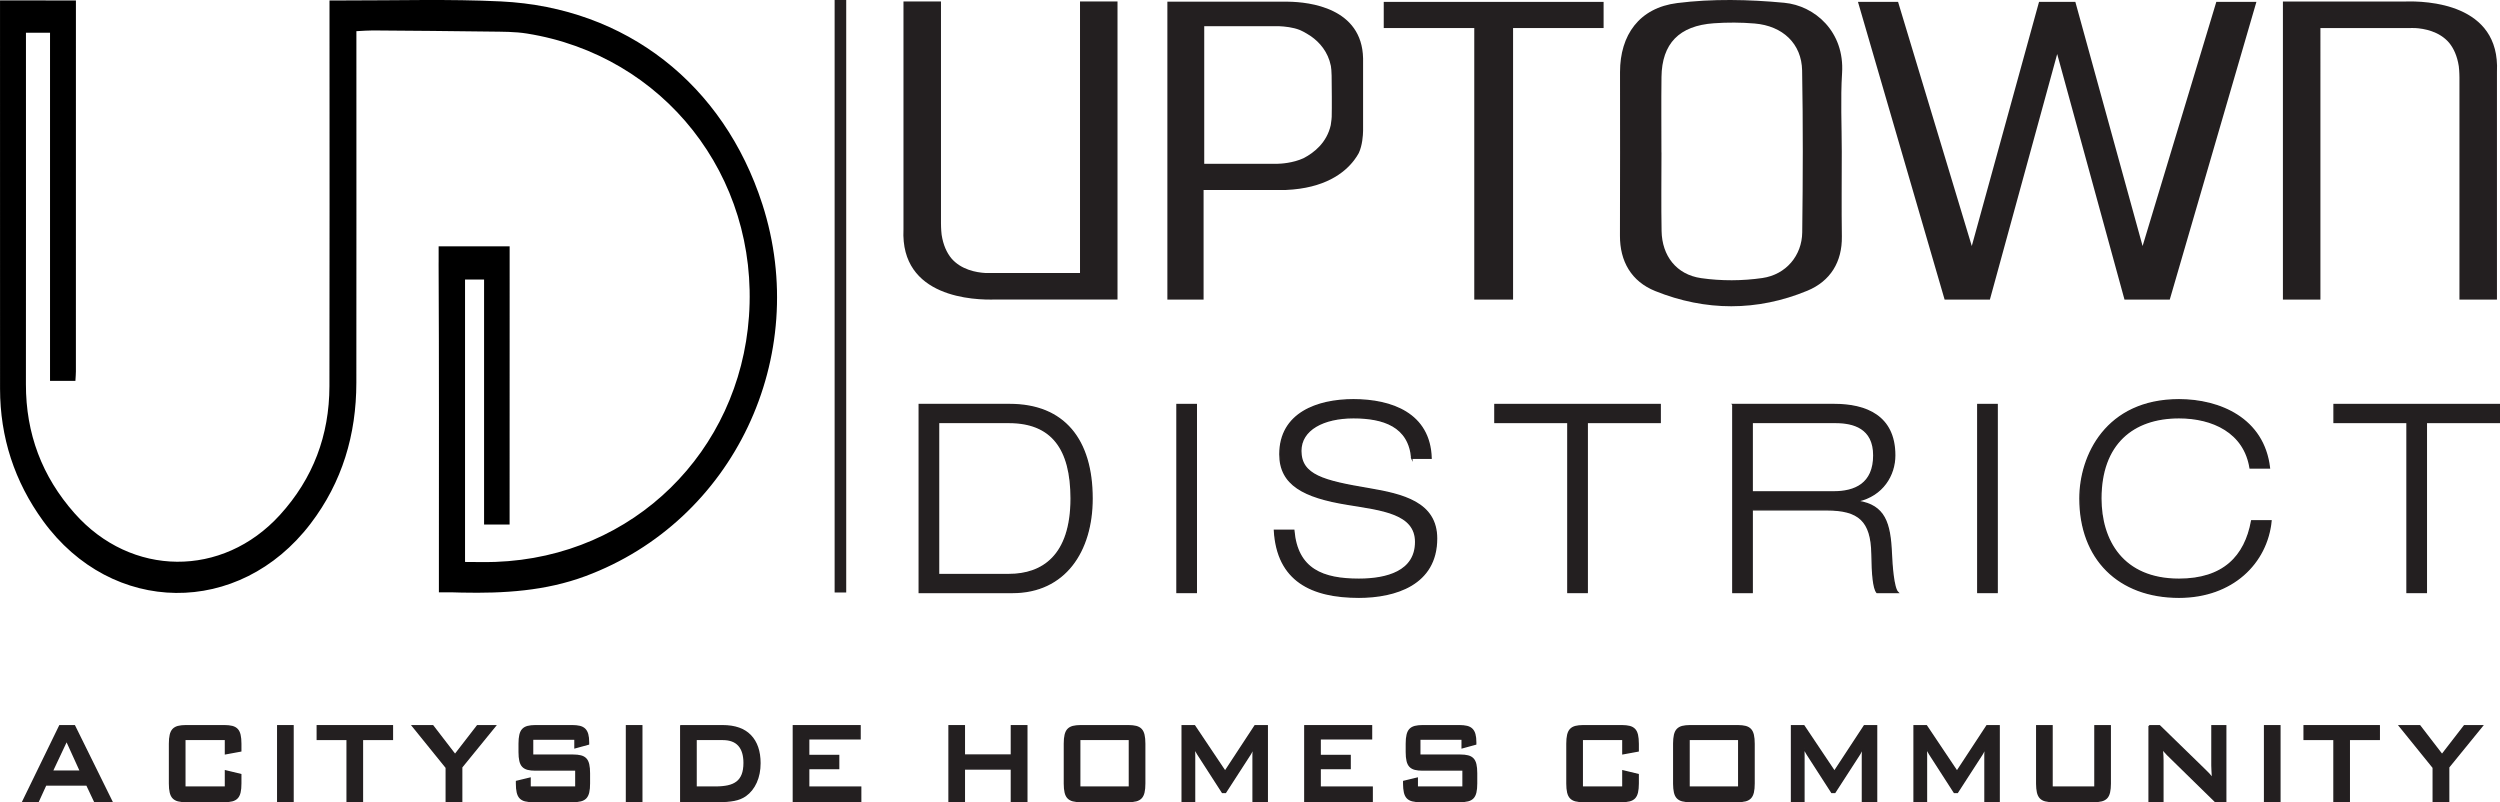 <?xml version="1.0" encoding="UTF-8"?>
<svg id="b" data-name="Layer 2" xmlns="http://www.w3.org/2000/svg" width="1817.136" height="583.077" viewBox="0 0 1817.136 583.077">
  <g id="c" data-name="Layer 2">
    <g>
      <g>
        <path d="M43.472,527.579h10.62l27.099,54.93h-12.359l-5.675-12.03h-29.936l-5.493,12.03h-10.985l26.731-54.93ZM58.578,560.58l-10.162-22.355-10.529,22.355h20.691Z" fill="#231f20" stroke="#231f20" stroke-miterlimit="10" stroke-width="1.137"/>
        <path d="M134.286,537.373v34.809h29.662v-11.815l10.985,2.661v6.494c0,2.553-.198,4.683-.595,6.387-.398,1.702-1.053,3.034-1.969,3.991-.914.958-2.121,1.634-3.616,2.024-1.496.39-3.341.585-5.539.585h-28.197c-2.198,0-4.045-.195-5.539-.585-1.496-.39-2.701-1.065-3.616-2.024-.916-.957-1.572-2.289-1.969-3.991-.398-1.704-.595-3.833-.595-6.387v-28.955c0-2.555.197-4.685.595-6.387.396-1.704,1.053-3.034,1.969-3.993.914-.958,2.12-1.631,3.616-2.022,1.494-.39,3.341-.586,5.539-.586h28.197c2.198,0,4.043.197,5.539.586,1.494.391,2.701,1.064,3.616,2.022.916.958,1.571,2.289,1.969,3.993.396,1.702.595,3.832.595,6.387v5.216l-10.985,2.022v-10.431h-29.662Z" fill="#231f20" stroke="#231f20" stroke-miterlimit="10" stroke-width="1.137"/>
        <path d="M201.941,527.579h10.985v54.93h-10.985v-54.93Z" fill="#231f20" stroke="#231f20" stroke-miterlimit="10" stroke-width="1.137"/>
        <path d="M263.367,582.508h-10.985v-45.135h-21.698v-9.795h54.472v9.795h-21.789v45.135Z" fill="#231f20" stroke="#231f20" stroke-miterlimit="10" stroke-width="1.137"/>
        <path d="M324.432,557.918l-24.535-30.339h14.648l16.204,21.079,16.295-21.079h12.908l-24.444,30.021v24.909h-11.076v-24.591Z" fill="#231f20" stroke="#231f20" stroke-miterlimit="10" stroke-width="1.137"/>
        <path d="M387.05,537.16v11.815h29.478c2.198,0,4.059.197,5.584.586,1.525.39,2.747,1.064,3.663,2.022.914.958,1.571,2.289,1.967,3.991.396,1.704.596,3.833.596,6.388v7.558c0,2.553-.2,4.683-.596,6.387-.396,1.702-1.053,3.034-1.967,3.991-.916.958-2.138,1.634-3.663,2.024-1.525.39-3.387.585-5.584.585h-29.204c-2.198,0-4.059-.195-5.584-.585-1.527-.39-2.747-1.065-3.661-2.024-.916-.957-1.572-2.289-1.969-3.991-.398-1.704-.595-3.833-.595-6.387v-1.491l9.704-2.342v6.494h33.415v-12.561h-29.48c-2.196,0-4.043-.195-5.539-.586-1.496-.388-2.7-1.064-3.616-2.022-.914-.958-1.572-2.289-1.969-3.991-.396-1.704-.595-3.833-.595-6.388v-6.067c0-2.555.198-4.685.595-6.387.396-1.704,1.054-3.034,1.969-3.993.916-.958,2.12-1.631,3.616-2.022,1.496-.39,3.343-.586,5.539-.586h26.824c2.074,0,3.859.179,5.355.533,1.494.356,2.716.994,3.663,1.917.945.923,1.631,2.165,2.06,3.726.426,1.561.64,3.512.64,5.854v1.171l-9.704,2.661v-6.28h-30.943Z" fill="#231f20" stroke="#231f20" stroke-miterlimit="10" stroke-width="1.137"/>
        <path d="M455.435,527.579h10.985v54.93h-10.985v-54.93Z" fill="#231f20" stroke="#231f20" stroke-miterlimit="10" stroke-width="1.137"/>
        <path d="M494.891,527.579h30.393c8.911,0,15.641,2.38,20.187,7.132,4.546,4.756,6.821,11.427,6.821,20.013,0,5.182-.916,9.813-2.747,13.893-1.831,4.08-4.394,7.292-7.69,9.634-2.321,1.632-5.081,2.75-8.286,3.353-3.203.604-6.911.905-11.123.905h-27.555v-54.93ZM520.067,572.182c3.479,0,6.514-.283,9.109-.851,2.592-.567,4.761-1.525,6.499-2.875,1.74-1.347,3.052-3.156,3.937-5.428.884-2.271,1.327-5.11,1.327-8.516,0-5.606-1.298-9.863-3.89-12.774-2.596-2.909-6.486-4.365-11.672-4.365h-19.5v34.809h14.19Z" fill="#231f20" stroke="#231f20" stroke-miterlimit="10" stroke-width="1.137"/>
        <path d="M576.734,527.579h48.336v9.369h-37.351v12.241h21.789v9.367h-21.789v13.626h37.809v10.326h-48.795v-54.93Z" fill="#231f20" stroke="#231f20" stroke-miterlimit="10" stroke-width="1.137"/>
        <path d="M689.886,527.579h10.985v21.292h34.33v-21.292h11.078v54.93h-11.078v-23.632h-34.33v23.632h-10.985v-54.93Z" fill="#231f20" stroke="#231f20" stroke-miterlimit="10" stroke-width="1.137"/>
        <path d="M773.743,540.567c0-2.555.197-4.685.595-6.387.396-1.704,1.053-3.034,1.969-3.993.914-.958,2.12-1.631,3.616-2.022,1.494-.39,3.341-.586,5.539-.586h34.788c2.198,0,4.043.197,5.539.586,1.494.391,2.701,1.064,3.616,2.022.916.958,1.571,2.289,1.969,3.993.396,1.702.595,3.832.595,6.387v28.955c0,2.553-.198,4.683-.595,6.387-.398,1.702-1.053,3.034-1.969,3.991-.914.958-2.121,1.634-3.616,2.024-1.496.39-3.341.585-5.539.585h-34.788c-2.198,0-4.045-.195-5.539-.585-1.496-.39-2.701-1.065-3.616-2.024-.916-.957-1.572-2.289-1.969-3.991-.398-1.704-.595-3.833-.595-6.387v-28.955ZM820.981,572.182v-34.809h-36.253v34.809h36.253Z" fill="#231f20" stroke="#231f20" stroke-miterlimit="10" stroke-width="1.137"/>
        <path d="M859.338,527.579h8.88l22.245,33.214,21.792-33.214h8.784v54.93h-10.162v-33.958c0-.567.032-1.33.091-2.289.065-.958.156-2.146.279-3.565-.494,1.207-.962,2.307-1.423,3.299-.455.996-.897,1.809-1.325,2.448l-17.757,27.466h-2.203l-17.759-27.571c-.549-.851-1.067-1.738-1.556-2.661-.489-.923-.914-1.917-1.282-2.981.184,2.271.275,4.222.275,5.854v33.958h-8.88v-54.93Z" fill="#231f20" stroke="#231f20" stroke-miterlimit="10" stroke-width="1.137"/>
        <path d="M948.503,527.579h48.336v9.369h-37.353v12.241h21.789v9.367h-21.789v13.626h37.811v10.326h-48.795v-54.93Z" fill="#231f20" stroke="#231f20" stroke-miterlimit="10" stroke-width="1.137"/>
        <path d="M1031.902,537.16v11.815h29.481c2.196,0,4.058.197,5.584.586,1.524.39,2.745,1.064,3.661,2.022.916.958,1.569,2.289,1.969,3.991.396,1.704.595,3.833.595,6.388v7.558c0,2.553-.198,4.683-.595,6.387-.4,1.702-1.053,3.034-1.969,3.991-.916.958-2.138,1.634-3.661,2.024-1.527.39-3.388.585-5.584.585h-29.205c-2.196,0-4.061-.195-5.584-.585-1.527-.39-2.745-1.065-3.661-2.024-.916-.957-1.572-2.289-1.969-3.991-.396-1.704-.595-3.833-.595-6.387v-1.491l9.704-2.342v6.494h33.415v-12.561h-29.478c-2.199,0-4.045-.195-5.539-.586-1.498-.388-2.703-1.064-3.616-2.022-.916-.958-1.572-2.289-1.969-3.991-.4-1.704-.595-3.833-.595-6.388v-6.067c0-2.555.195-4.685.595-6.387.396-1.704,1.053-3.034,1.969-3.993.913-.958,2.118-1.631,3.616-2.022,1.494-.39,3.34-.586,5.539-.586h26.824c2.073,0,3.859.179,5.354.533,1.494.356,2.716.994,3.661,1.917.945.923,1.634,2.165,2.06,3.726.429,1.561.643,3.512.643,5.854v1.171l-9.707,2.661v-6.28h-30.943Z" fill="#231f20" stroke="#231f20" stroke-miterlimit="10" stroke-width="1.137"/>
        <path d="M1150,537.373v34.809h29.663v-11.815l10.987,2.661v6.494c0,2.553-.201,4.683-.598,6.387-.396,1.702-1.053,3.034-1.965,3.991-.916.958-2.121,1.634-3.619,2.024-1.494.39-3.34.585-5.536.585h-28.198c-2.196,0-4.045-.195-5.539-.585-1.498-.39-2.7-1.065-3.616-2.024-.916-.957-1.572-2.289-1.969-3.991-.396-1.704-.595-3.833-.595-6.387v-28.955c0-2.555.198-4.685.595-6.387.396-1.704,1.053-3.034,1.969-3.993.916-.958,2.118-1.631,3.616-2.022,1.494-.39,3.343-.586,5.539-.586h28.198c2.196,0,4.041.197,5.536.586,1.498.391,2.703,1.064,3.619,2.022.913.958,1.569,2.289,1.965,3.993.396,1.702.598,3.832.598,6.387v5.216l-10.987,2.022v-10.431h-29.663Z" fill="#231f20" stroke="#231f20" stroke-miterlimit="10" stroke-width="1.137"/>
        <path d="M1216.646,540.567c0-2.555.198-4.685.595-6.387.396-1.704,1.053-3.034,1.969-3.993s2.118-1.631,3.616-2.022c1.494-.39,3.343-.586,5.539-.586h34.79c2.196,0,4.041.197,5.536.586,1.498.391,2.703,1.064,3.619,2.022.913.958,1.569,2.289,1.965,3.993.396,1.702.598,3.832.598,6.387v28.955c0,2.553-.201,4.683-.598,6.387-.396,1.702-1.053,3.034-1.965,3.991-.916.958-2.121,1.634-3.619,2.024-1.494.39-3.34.585-5.536.585h-34.79c-2.196,0-4.045-.195-5.539-.585-1.498-.39-2.7-1.065-3.616-2.024-.916-.957-1.572-2.289-1.969-3.991-.396-1.704-.595-3.833-.595-6.387v-28.955ZM1263.884,572.182v-34.809h-36.255v34.809h36.255Z" fill="#231f20" stroke="#231f20" stroke-miterlimit="10" stroke-width="1.137"/>
        <path d="M1302.244,527.579h8.879l22.247,33.214,21.789-33.214h8.788v54.93h-10.162v-33.958c0-.567.029-1.33.091-2.289.062-.958.153-2.146.276-3.565-.491,1.207-.962,2.307-1.42,3.299-.458.996-.9,1.809-1.325,2.448l-17.76,27.466h-2.199l-17.76-27.571c-.549-.851-1.069-1.738-1.556-2.661-.487-.923-.916-1.917-1.28-2.981.182,2.271.273,4.222.273,5.854v33.958h-8.879v-54.93Z" fill="#231f20" stroke="#231f20" stroke-miterlimit="10" stroke-width="1.137"/>
        <path d="M1391.318,527.579h8.879l22.247,33.214,21.789-33.214h8.788v54.93h-10.162v-33.958c0-.567.029-1.33.091-2.289.062-.958.153-2.146.276-3.565-.491,1.207-.962,2.307-1.42,3.299-.458.996-.9,1.809-1.325,2.448l-17.76,27.466h-2.199l-17.76-27.571c-.549-.851-1.069-1.738-1.556-2.661-.487-.923-.916-1.917-1.28-2.981.182,2.271.273,4.222.273,5.854v33.958h-8.879v-54.93Z" fill="#231f20" stroke="#231f20" stroke-miterlimit="10" stroke-width="1.137"/>
        <path d="M1491.471,572.182h31.31v-44.604h10.987v41.943c0,2.553-.198,4.683-.595,6.387-.4,1.702-1.053,3.034-1.969,3.991-.916.958-2.121,1.634-3.616,2.024-1.498.39-3.343.585-5.539.585h-29.845c-2.196,0-4.045-.195-5.539-.585-1.498-.39-2.7-1.065-3.616-2.024-.916-.957-1.572-2.289-1.969-3.991-.396-1.704-.595-3.833-.595-6.387v-41.943h10.984v44.604Z" fill="#231f20" stroke="#231f20" stroke-miterlimit="10" stroke-width="1.137"/>
        <path d="M1562.145,527.579h7.504l33.234,32.361c.975.924,1.907,1.863,2.791,2.821.887.958,1.754,2.006,2.612,3.14-.123-2.269-.231-4.204-.322-5.8-.091-1.597-.136-2.821-.136-3.673v-28.85h9.886v54.93h-7.508l-34.695-33.958c-.672-.708-1.329-1.418-1.969-2.129-.64-.708-1.296-1.489-1.969-2.341.185,2.128.305,3.921.367,5.375.058,1.455.091,2.573.091,3.353v29.701h-9.886v-54.93Z" fill="#231f20" stroke="#231f20" stroke-miterlimit="10" stroke-width="1.137"/>
        <path d="M1646.096,527.579h10.984v54.93h-10.984v-54.93Z" fill="#231f20" stroke="#231f20" stroke-miterlimit="10" stroke-width="1.137"/>
        <path d="M1707.521,582.508h-10.987v-45.135h-21.694v-9.795h54.47v9.795h-21.789v45.135Z" fill="#231f20" stroke="#231f20" stroke-miterlimit="10" stroke-width="1.137"/>
        <path d="M1768.677,557.918l-24.537-30.339h14.648l16.204,21.079,16.295-21.079h12.91l-24.443,30.021v24.909h-11.078v-24.591Z" fill="#231f20" stroke="#231f20" stroke-miterlimit="10" stroke-width="1.137"/>
      </g>
      <polygon points="1610.938 1.37 1557.357 178.829 1508.477 1.37 1498.998 1.37 1491.556 1.37 1482.078 1.37 1433.197 178.829 1379.617 1.37 1350.476 1.37 1413.457 217.761 1446.357 217.761 1495.238 39.397 1495.277 39.348 1495.316 39.397 1544.197 217.761 1577.097 217.761 1640.078 1.37 1610.938 1.37" fill="#231f20"/>
      <path d="M1747.825,1.114v-.002s-88.477,0-88.477,0v216.65h27.26V20.384h65.801s.061-.007.15-.015c.723-.008,1.763-.01,2.869.013,6.557.381,17.657,2.346,24.788,10.782,3.252,4.024,5.818,9.514,6.971,16.983.471,3.752.473,8.227.473,8.227v161.388h27.26V52.123c2.407-49.792-51.286-51.561-67.095-51.009Z" fill="#231f20"/>
      <path d="M723.791,217.695v.002s88.477,0,88.477,0V1.048h-27.26v197.378h-65.801s-.061.007-.15.015c-.723.008-1.763.01-2.869-.013-6.557-.381-17.657-2.346-24.788-10.782-3.252-4.024-5.818-9.514-6.971-16.983-.471-3.752-.473-8.227-.473-8.227V1.048h-27.26v165.638c-2.407,49.792,51.286,51.561,67.095,51.009Z" fill="#231f20"/>
      <path d="M988.623,109.374c-.992,2.05-2.408,4.498-4.389,7.098,2.029-2.109,3.418-4.601,4.389-7.098Z" fill="none"/>
      <path d="M990.765,96.437v2.1c.046-1.306,0-2.1,0-2.1Z" fill="none"/>
      <path d="M984.233,116.472c-.005.005-.007.01-.011.015.004-.005.008-.011.012-.016,0,0,0,0,0,0Z" fill="#9159a2"/>
      <path d="M1296.834,2.01c-25.704-2.418-52.187-3.003-77.709.207-27.644,3.477-41.593,23.235-41.602,50.161-.012,39.618.119,79.236-.057,118.854-.083,18.712,8.267,33.323,25.654,40.324,36.514,14.702,74.078,14.841,110.528-.227,16.792-6.941,25.387-20.995,25.12-39.417-.298-20.567-.068-41.141-.068-61.712,0-19.047-.974-38.151.224-57.128,1.893-30.007-19.772-48.962-42.09-51.062ZM1309.954,168.984c-.213,16.659-11.661,30.578-28.927,33.091-14.565,2.121-29.981,2.185-44.545.092-18.064-2.595-28.406-16.286-28.748-34.164-.364-19.045-.082-38.102-.082-57.154h-.037c0-18.29-.181-36.582.045-54.869.3-24.321,12.834-37.307,38.132-39.071,9.809-.684,19.777-.648,29.572.175,20.428,1.715,34.169,14.651,34.516,34.167.698,39.235.575,78.493.074,117.733Z" fill="#231f20"/>
      <polygon points="1005.78 1.37 1005.78 14.499 1005.78 17.667 1005.78 20.384 1071.58 20.384 1071.58 217.761 1099.781 217.761 1099.781 20.384 1165.582 20.384 1165.582 18.573 1165.582 14.499 1165.582 1.37 1005.78 1.37" fill="#231f20"/>
      <path d="M990.765,93.268v-50.853c-.754-36.791-39.172-40.965-54.366-41.177l.002-.013h-87.891v216.537h26.32v-79.675h59.847c28.185-1.21,42.47-12.323,49.543-21.598.005-.005.007-.01.011-.015,0,0,0,0,0,0,1.407-1.847,2.518-3.609,3.405-5.215,2.601-5.569,3.065-12.819,3.127-16.154.021-1.131,0-1.835,0-1.835ZM967.955,84.993c-.004.064-.194,3.152-.699,5.972-2.881,12.821-12.232,20.112-19.823,24.042-7.724,3.521-16.253,4.013-19.432,4.066h-52.7V19.026h54.137c4.512.19,10.465.841,15.202,2.724.808.356,1.628.721,2.51,1.169,1.724.912,3.617,2.023,5.701,3.408,6.305,4.416,12.443,11.318,14.509,21.627.225,1.44.502,3.817.54,7.009.097,7.751.25,22.914.056,30.03Z" fill="#231f20"/>
      <path d="M554.079,148.323C525.967,61.231,455.034,5.486,364.216,1.04c-37.913-1.856-75.977-.648-113.973-.719-.009,0-.018.002-.026.002h-10.714v15.253c0,88.391.119,176.783-.058,265.173-.071,35.654-11.83,67.019-35.996,93.558-41.716,45.814-108.104,45.229-149.225-1.188-23.768-26.829-35.431-58.002-35.392-93.788.09-81.539.029-163.078.029-244.617v-10.924h17.498v253.029h18.446c.151-2.791.355-4.815.355-6.84.016-82.16.014-164.321.013-246.481h0s0-23.185,0-23.185h-21.874C22.491.225,11.521.313.013.313v11.939C.013,102.356-.028,192.46.034,282.565c.024,35.347,10.521,67.459,31.237,96.011,50.112,69.067,142.631,69.95,194.402,2.145,23.15-30.32,33.297-64.802,33.342-102.528.096-80.854.03-161.708.03-242.562v-12.968c4.69-.219,8.364-.562,12.035-.533,28.422.219,56.844.426,85.264.83,8.891.126,17.905.024,26.64,1.418,99.287,15.847,168.698,103.358,161.405,205.631-6.974,97.79-83.347,174.777-184.303,178.424-7.322.265-14.661.035-22.072.035v-205.273h13.838v178.066h18.551v-11.979c0-52.075-.029-104.151.031-156.226l-.002-29.442v-4.574h-51.61v11.195c-.016.503-.024,1.019-.021,1.563.371,73.189.212,146.38.208,219.571h-.001s0,2.093,0,2.093v17.112h10.475c1.719.073,3.689.114,6.019.164,30.67.657,60.904-1.119,90.071-11.964,107.545-39.985,164.35-159.407,128.507-270.451Z"/>
      <path d="M668.171,294.041h65.722c39.395,0,59.851,25.444,59.851,68.295,0,38.451-19.889,68.295-57.769,68.295h-67.805v-136.591ZM682.185,417.623h51.139c24.243,0,45.267-13.392,45.267-55.286,0-36.156-14.016-55.286-45.267-55.286h-51.139v110.572Z" fill="#231f20" stroke="#231f20" stroke-miterlimit="10" stroke-width="1.041"/>
      <path d="M855.509,294.041h14.016v136.591h-14.016v-136.591Z" fill="#231f20" stroke="#231f20" stroke-miterlimit="10" stroke-width="1.041"/>
      <path d="M1026.166,333.067c-1.894-23.339-20.645-29.461-42.426-29.461s-38.259,8.609-38.259,24.104c0,17.791,16.478,22.001,49.434,27.547,24.621,4.21,49.244,9.949,49.244,36.156,0,33.478-30.115,42.663-56.442,42.663-34.281,0-59.282-11.864-61.366-48.594h14.016c2.462,28.696,21.402,35.582,47.35,35.582,20.267,0,41.289-5.548,41.289-27.165,0-20.852-24.621-23.339-49.244-27.356-32.199-5.166-49.434-14.348-49.434-36.347,0-29.843,27.275-39.599,53.412-39.599,27.653,0,55.495,9.949,56.44,42.469h-14.015Z" fill="#231f20" stroke="#231f20" stroke-miterlimit="10" stroke-width="1.041"/>
      <path d="M1139.635,307.051h-53.033v-13.01h120.082v13.01h-53.033v123.581h-14.016v-123.581Z" fill="#231f20" stroke="#231f20" stroke-miterlimit="10" stroke-width="1.041"/>
      <path d="M1259.542,294.041h73.676c22.918,0,43.942,8.226,43.942,36.921,0,14.539-8.902,29.078-26.517,33.095v.382c19.13,3.061,23.108,15.495,24.054,37.878.379,8.609,1.518,25.251,4.737,28.314h-15.154c-2.461-2.87-3.409-13.01-3.596-27.931-.379-24.104-9.471-32.139-32.769-32.139h-54.356v60.07h-14.016v-136.591ZM1273.558,357.554h59.283c15.341,0,29.167-5.739,29.167-26.591,0-20.086-14.965-23.911-27.842-23.911h-60.609v50.503Z" fill="#231f20" stroke="#231f20" stroke-miterlimit="10" stroke-width="1.041"/>
      <path d="M1437.596,294.041h14.016v136.591h-14.016v-136.591Z" fill="#231f20" stroke="#231f20" stroke-miterlimit="10" stroke-width="1.041"/>
      <path d="M1650.679,378.597c-3.03,30.608-28.029,55.48-66.858,55.48-43.942,0-71.971-27.933-71.971-71.74,0-31.182,19.127-71.739,71.971-71.739,29.547,0,61.554,13.583,65.722,49.547h-14.016c-4.168-26.016-27.273-36.539-51.706-36.539-33.525,0-56.82,18.94-56.82,58.731,0,30.417,15.721,58.729,56.82,58.729,32.197,0,48.107-16.451,52.842-42.469h14.016Z" fill="#231f20" stroke="#231f20" stroke-miterlimit="10" stroke-width="1.041"/>
      <path d="M1749.568,307.051h-53.034v-13.01h120.082v13.01h-53.034v123.581h-14.013v-123.581Z" fill="#231f20" stroke="#231f20" stroke-miterlimit="10" stroke-width="1.041"/>
      <rect x="606.65" y="0" width="8.427" height="430.652" fill="#231f20"/>
    </g>
  </g>
</svg>